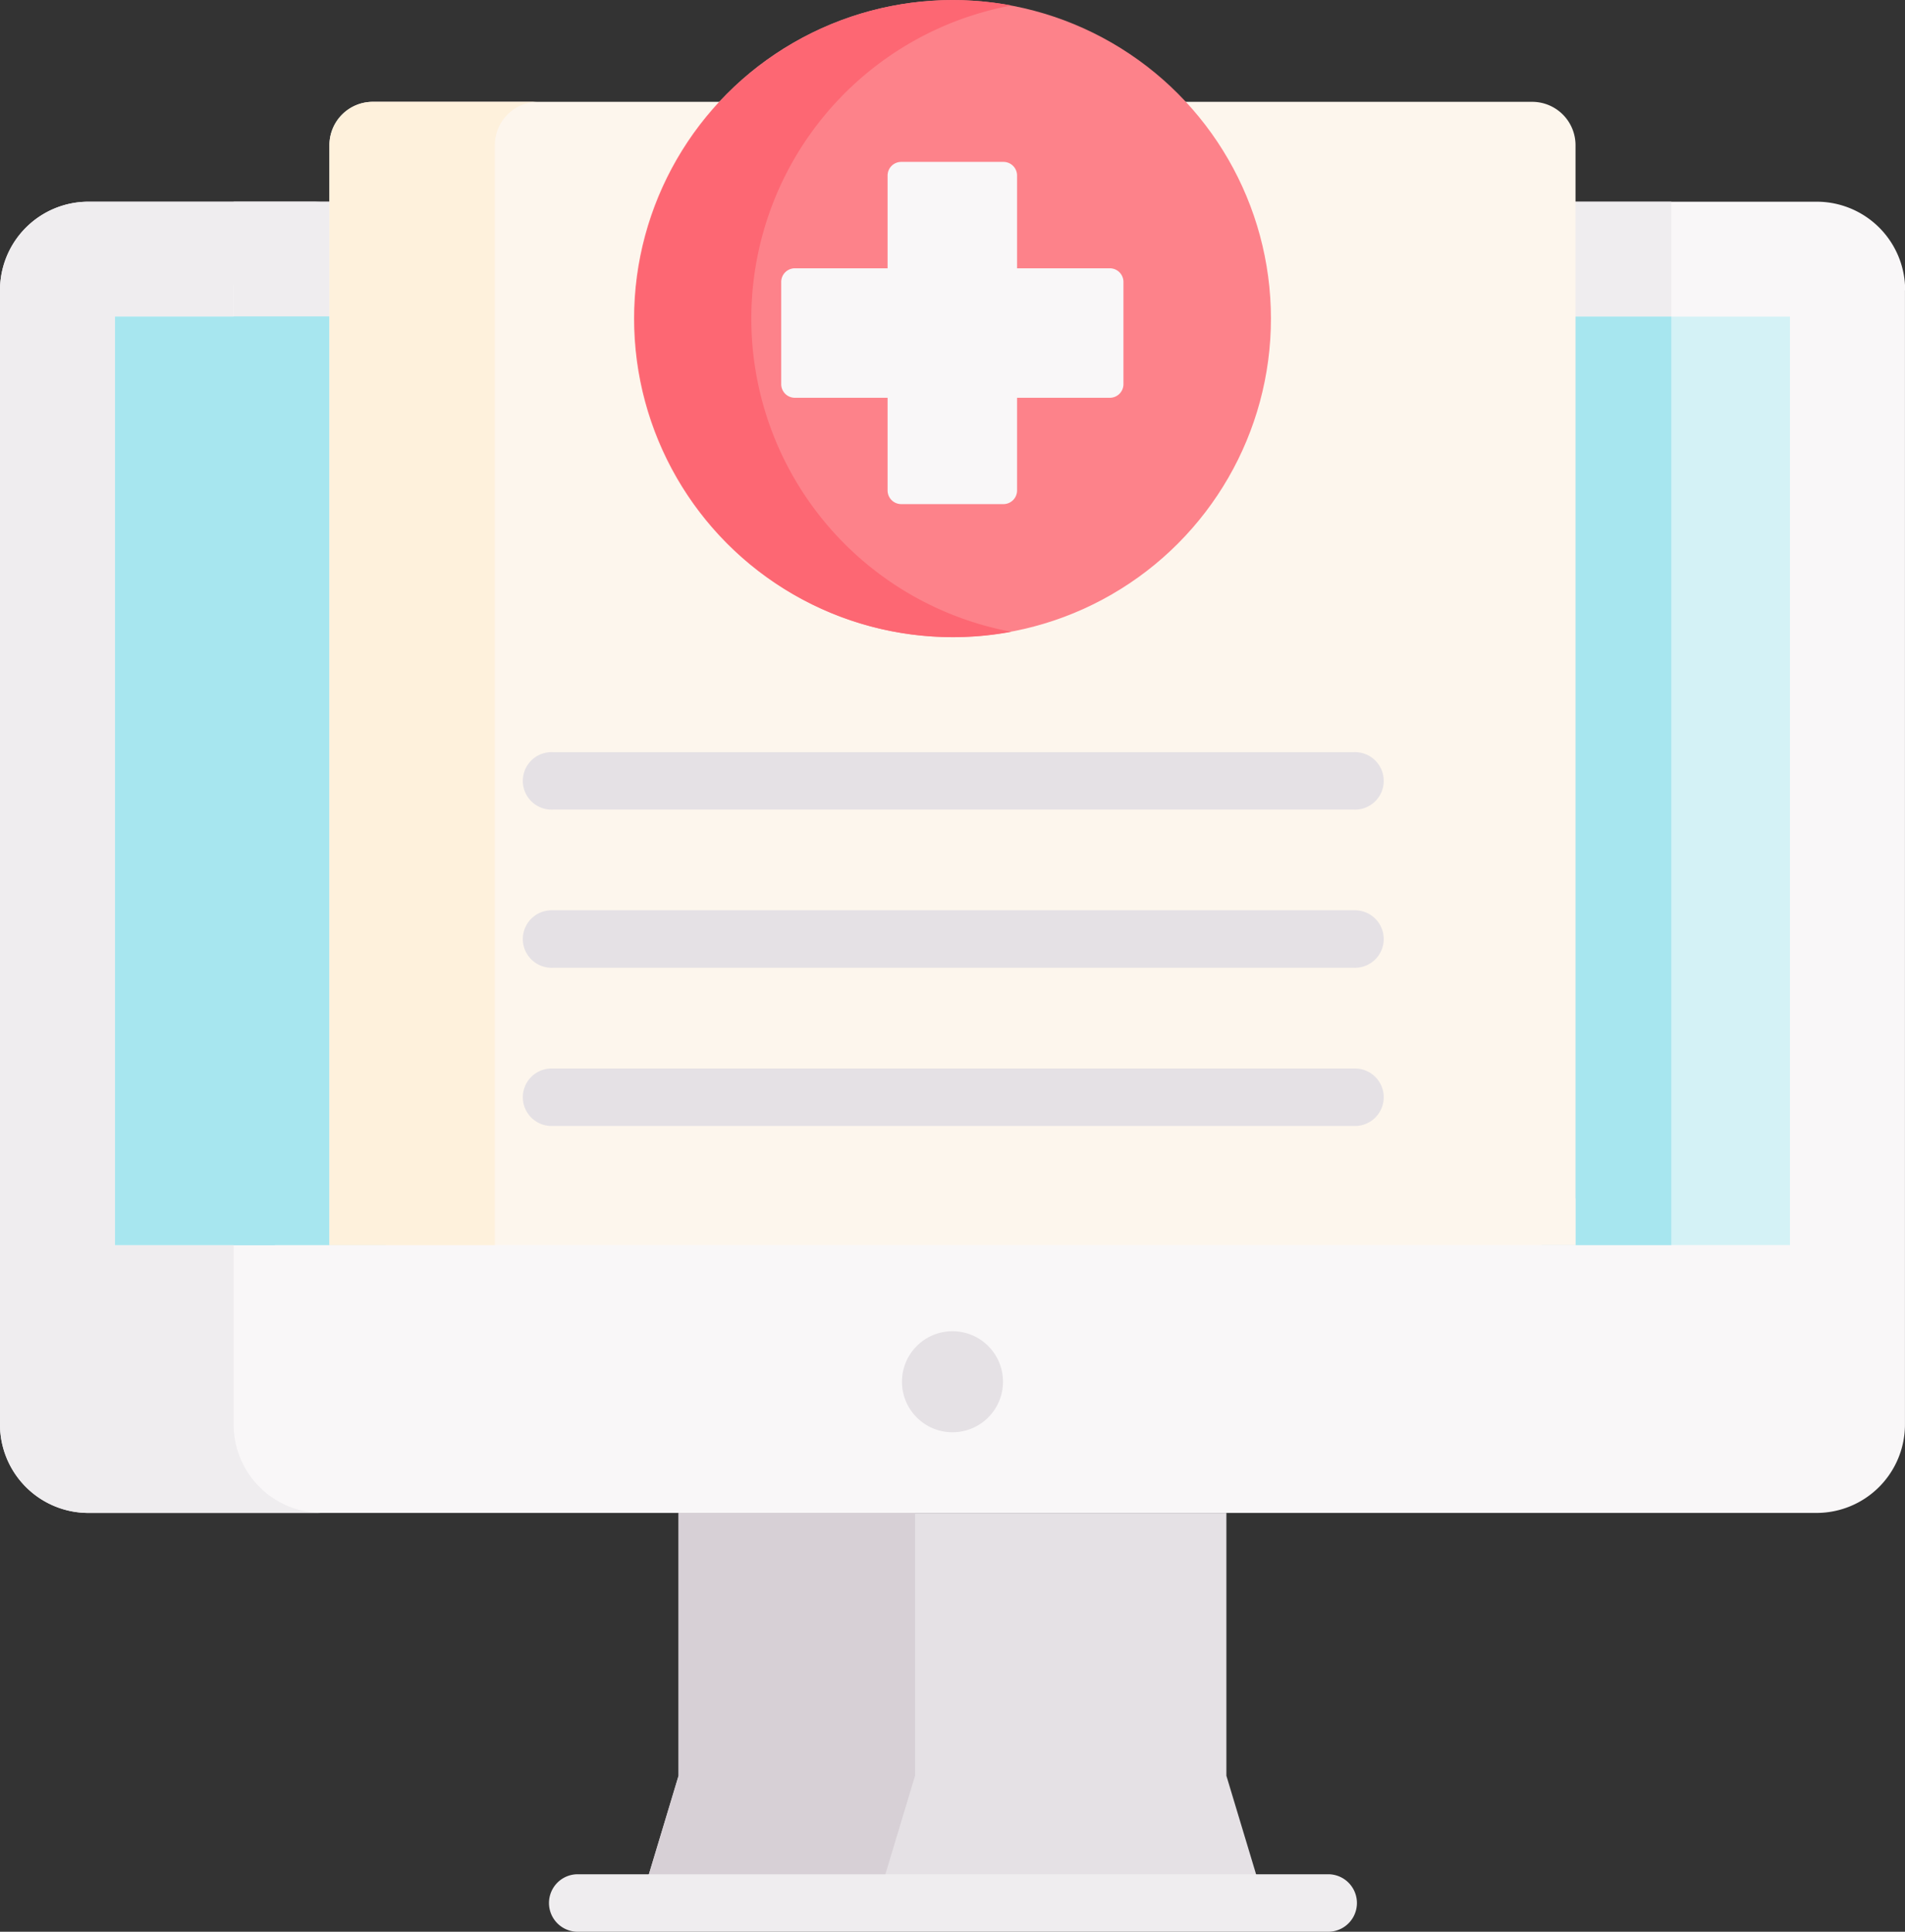 <svg xmlns="http://www.w3.org/2000/svg" viewBox="0 0 504.99 511.99"><rect x="0" y="0" width="504.99" height="511.99" fill="#333333" stroke="none"/><path d="M508.49,76.92V377.59A23.45,23.45,0,0,1,485.05,401H27A23.45,23.45,0,0,1,3.51,377.59V76.92A23.45,23.45,0,0,1,27,53.47h458.1a23.45,23.45,0,0,1,23.44,23.45Z" transform="translate(-3.51 -0.01)" style="fill:#f9f7f8"></path><path d="M65.45,377.59V76.92A23.45,23.45,0,0,1,88.9,53.47H27A23.45,23.45,0,0,0,3.51,76.92V377.59A23.45,23.45,0,0,0,27,401h62A23.45,23.45,0,0,1,65.45,377.59Z" transform="translate(-3.51 -0.01)" style="fill:#efedef"></path><path d="M65.45,53.47h381.1v88.9H65.45Z" transform="translate(-3.51 -0.01)" style="fill:#efedef"></path><path d="M34,83.93V330H90.84v-4.07H412.16V330H478V83.93Z" transform="translate(-3.51 -0.01)" style="fill:#d4f2f6"></path><path d="M34,83.93h71.76V330H34Z" transform="translate(-3.51 -0.01)" style="fill:#a7e6ef"></path><circle cx="252.49" cy="366.22" r="13.39" style="fill:#e5e1e5"></circle><path d="M65.45,83.93V330H76.39V317.65H421.16V330h25.39V83.93Z" transform="translate(-3.51 -0.01)" style="fill:#a7e6ef"></path><path d="M409.67,27a11.49,11.49,0,0,1,11.49,11.49V330H90.84V38.46A11.48,11.48,0,0,1,102.33,27Z" transform="translate(-3.51 -0.01)" style="fill:#fdf6ed"></path><path d="M146.18,27H102.33A11.49,11.49,0,0,0,90.84,38.46V330h43.85V38.46A11.48,11.48,0,0,1,146.18,27Z" transform="translate(-3.51 -0.01)" style="fill:#fef1dc"></path><circle cx="252.49" cy="84.44" r="84.42" style="fill:#fd828a"></circle><path d="M206.32,109A84.43,84.43,0,0,1,262.61,3.66a85.64,85.64,0,0,1,9-2.2,84.43,84.43,0,1,0,0,166A84.46,84.46,0,0,1,206.32,109Z" transform="translate(-3.51 -0.01)" style="fill:#fd6773"></path><path d="M297.71,71.12H273.12V46.53a3.61,3.61,0,0,0-3.61-3.61h-27.1a3.61,3.61,0,0,0-3.61,3.61V71.12H214.22a3.62,3.62,0,0,0-3.62,3.61v27.1a3.62,3.62,0,0,0,3.62,3.61H238.8V130a3.62,3.62,0,0,0,3.61,3.62h27.1a3.62,3.62,0,0,0,3.61-3.62V105.44h24.59a3.61,3.61,0,0,0,3.61-3.61V74.73A3.61,3.61,0,0,0,297.71,71.12Z" transform="translate(-3.51 -0.01)" style="fill:#f9f7f8"></path><path d="M362.42,214.59H150a7.62,7.62,0,1,1,0-15.23H362.42a7.62,7.62,0,1,1,0,15.23Z" transform="translate(-3.51 -0.01)" style="fill:#e5e1e5"></path><path d="M362.42,256.51H150a7.62,7.62,0,1,1,0-15.23H362.42a7.62,7.62,0,1,1,0,15.23Z" transform="translate(-3.51 -0.01)" style="fill:#e5e1e5"></path><path d="M362.42,298.44H150a7.62,7.62,0,1,1,0-15.23H362.42a7.62,7.62,0,1,1,0,15.23Z" transform="translate(-3.51 -0.01)" style="fill:#e5e1e5"></path><path d="M328.61,401H183.39v69.65l-10.15,33.69H338.76l-10.15-33.69Z" transform="translate(-3.51 -0.01)" style="fill:#e5e1e5"></path><path d="M246.08,401H183.39v69.65l-10.15,33.69h62.69l10.15-33.69Z" transform="translate(-3.51 -0.01)" style="fill:#d7d0d6"></path><path d="M355.87,512H156.38a7.62,7.62,0,0,1,0-15.23H355.87a7.62,7.62,0,0,1,0,15.23Z" transform="translate(-3.51 -0.01)" style="fill:#efedef"></path></svg>